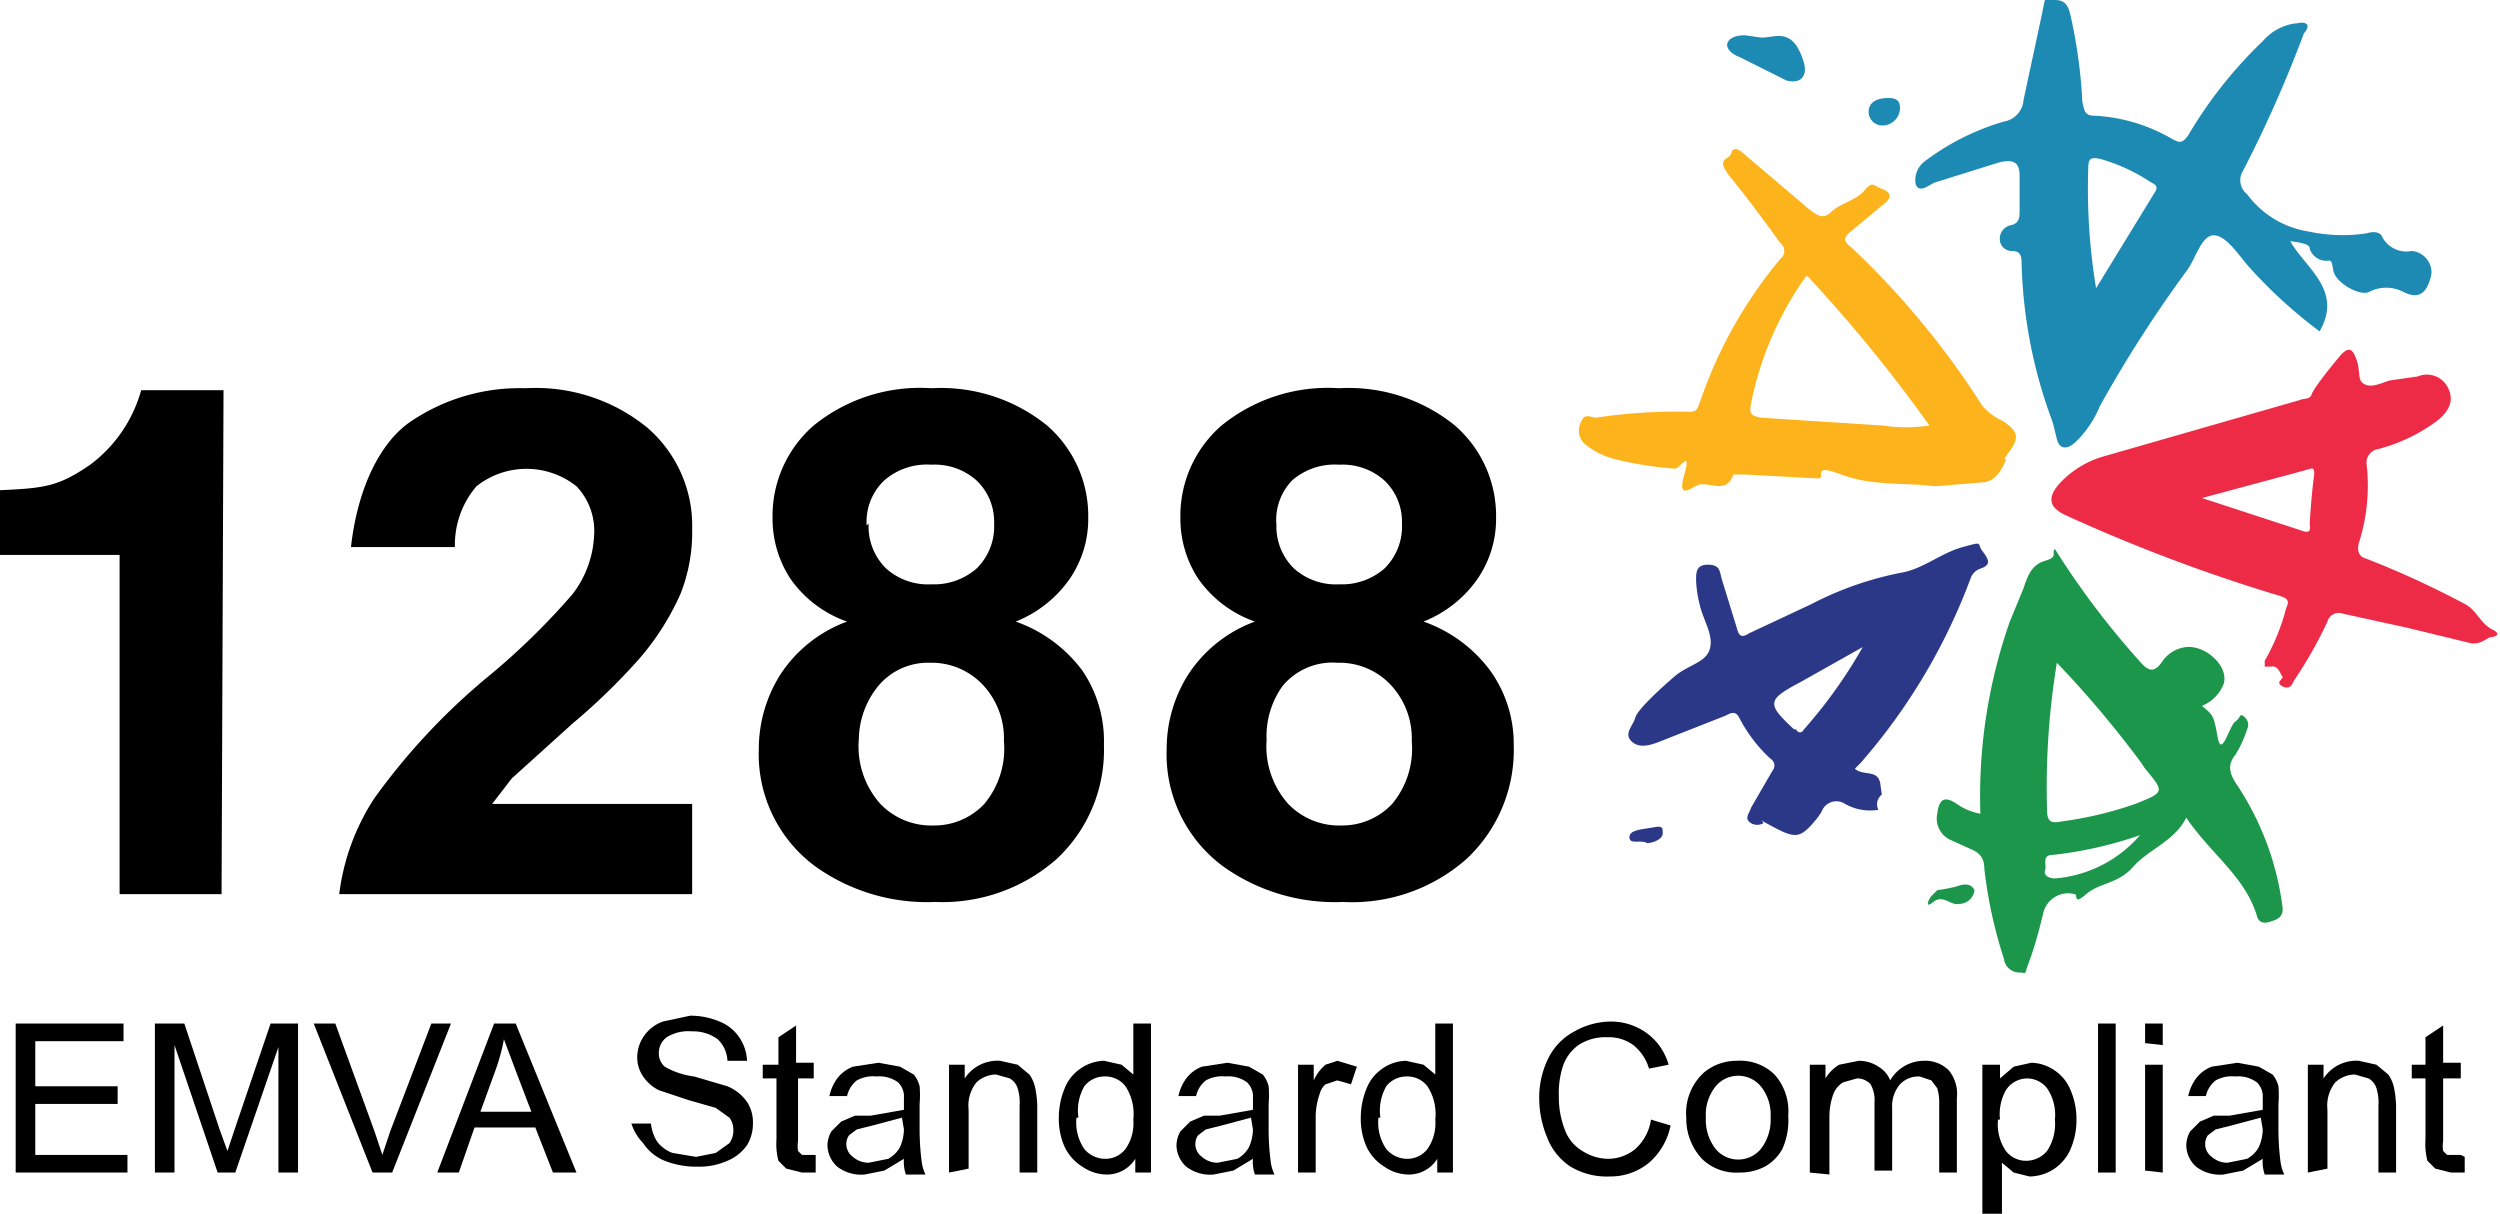 <svg xmlns="http://www.w3.org/2000/svg" viewBox="0 0 127.5 61.9"><defs><style>.a{fill:#1c8ab2;}.b{fill:#1b964b;}.c{fill:#ee2b46;}.d{fill:#fcb31c;}.e{fill:#2b3888;}</style></defs><title>emva1288-logo</title><path class="a" d="M137.1 21.3c.8 1.4 2.7 2.5 1.5 4.6a24.4 24.4.0 01-3.7-3.4c-.5-.6-1.1-1.5-1.7-1.5s-.9 1.1-1.3 1.7a65.5 65.5.0 00-4.5 7 5.5 5.5.0 01-1.1 1.7c-.2.2-.5.5-.8.4s-.3-.5-.4-.8a4.2 4.2.0 00-.2-.7 24.8 24.8.0 01-1.5-7.9c0-.4-.1-.6-.5-.6a.6.6.0 01-.6-.5.7.7.0 01.5-.8c.5-.1.5-.4.5-.8s0-1.1.0-1.6.0-1.1-1.1-.8l-3.2 1c-.3.1-.8.6-1 .1a1.2 1.2.0 01.5-1.2 12.4 12.4.0 014-2 1.2 1.2.0 001-1.1c.3-1.4.6-2.8.9-4.2s.1-.9.7-.9.7.4.8.8a25.8 25.8.0 01.6 4.4c.1.4.1.7.6.7a8.7 8.7.0 014 1.2c.4.2.5.2.8-.2a22.3 22.3.0 013.8-4.8 2.7 2.7.0 011.6-.9c.2.0.4-.1.6.0s0 .4-.1.5a64.5 64.5.0 01-3.1 7 .9.9.0 00.2 1.2 4.8 4.8.0 003.1 1.9 8.3 8.3.0 003 .1c.3-.1.7-.1.8.2a1.4 1.4.0 001.5.7 1.1 1.1.0 011 1.2c-.2.9-.6 1.3-1.4.9a1.9 1.9.0 00-1.8.0c-.5.2-1.7-.5-1.8-1.1s-.1-.5-.4-.5a.9.9.0 01-.8-.6C138.1 21.5 137.9 21.4 137.1 21.3zm-9.9 2.4 3-4.9c.2-.3.0-.4-.2-.5a9.2 9.2.0 00-2.6-1.2c-.5-.1-.6.0-.6.5A31.2 31.2.0 00127.2 23.7z" transform="translate(-20.3 -9)"/><path class="b" d="M121.3 50.5a26.9 26.9.0 011.5-9.8l.7-1.7c.2-.6.4-1.2 1.1-1.4s.3-.4.5-.6a41.8 41.8.0 004.3 5.7c.5.6.8.6 1.2.0a1.7 1.7.0 011.2-.7c1-.1 2.2 1 1.9 1.9a2 2 0 01-1.1 1.1c.6.5.6.5.8 1.6s.6-.6.9-.8.2-.5.5-.2a.5.5.0 01.1.6 5.7 5.7.0 01-.6 1.3c-.4.5-.3.9.0 1.4a14.6 14.6.0 012.4 6.3c.1.6-.3.7-.6.8s-.6.1-.7-.3c-.6-2-2.4-3.2-3.6-5-.6 1.2-1.9 1.6-2.7 2.5s-1.7.8-2.4 1.4-.4.0-.6.0a1.3 1.3.0 00-1.6 1c-.2.8-.4 1.6-.7 2.4s-.1.6-.5.6a.8.8.0 01-.8-.7 23.5 23.5.0 01-1-4.6c0-.5-.2-.8-.7-1l-1.1-.5a1.2 1.2.0 01-.6-1.3c.1-.8.4-.9 1-.5A3 3 0 00121.3 50.5zm8.4 1a20.3 20.3.0 01-4.7 1.1c-.6.0-.3.5-.4.8s.3.4.5.4a6.4 6.4.0 004.5-2.4h0zm-4.5-8.7a39.1 39.1.0 00-.5 7.5c0 .6.2.7.7.6a19.1 19.1.0 003.8-.9c1.5-.6 1.5-.6.5-1.8l-.2-.3A52.8 52.8.0 00125.2 42.8z" transform="translate(-20.3 -9)"/><path class="c" d="M135.8 43v-.3a10.9 10.9.0 001.1-2.7c.2-.4.0-.5-.3-.6a85.7 85.7.0 01-10.9-4.1c-.9-.4-1-.9-.4-1.6a4.9 4.9.0 012.2-1.4l10.1-2.9c.2-.1.5.0.6-.3s.9-1.3 1.4-1.9.7-.4.9.2.0 1 .4 1.2.9-.1 1.3-.2l1.4-.2a1.2 1.2.0 011.6.7c.3.7-.2 1.3-.8 1.7a8.7 8.7.0 01-2.8 1.3.7.7.0 00-.6.8 9.6 9.6.0 01-.4 4c-.1.4.0.7.4.8a46.8 46.8.0 015 2.3c.6.3.8 1 1.4 1.3s0 .4-.1.4-.5.4-1 .3L143 41l-3.2-.7a.6.6.0 00-.8.4 21.7 21.7.0 01-1.7 3c-.1.2-.2.5-.6.3s.1-.4.0-.5-.2-.6-.6-.5zm-3.2-8.6h0l5.2 1.7c.4.1.3-.2.3-.4s.1-1.6.2-2.3-.1-.5-.5-.4z" transform="translate(-20.3 -9)"/><path class="d" d="M119 33.8c-1.6-.2-3.2.0-4.8-.6s-.7.2-1.2.2l-3.7-.2h-.6c-.3.9-1 .5-1.5.5h-.2c-.4.1-1.2.9-.8-.5s-.3-.2-.5-.3a17.8 17.8.0 01-3.1-.5 3.8 3.8.0 01-1.4-.7.9.9.0 01-.3-1.1c.2-.6.5-.3.8-.3a28.1 28.1.0 014.8-.3c.4.0.4-.3.5-.5a22.8 22.8.0 014.1-7.3.5.5.0 000-.8c-.8-1.1-1.6-2.2-2.5-3.3s-.1-.9.0-1.3.5-.1.7.1l3.3 2.8c.4.3.7.5 1.1.1s1.3-.6 1.7-1.1.5-.2.8-.1.7.3.3.7l-1.8 1.5c-.4.3-.4.5.0.8a42 42 0 016.7 8.1 3.1 3.1.0 001.1.8c.7.5.8.8.3 1.5s-.2.3-.2.4-.4 1.2-1.2 1.2zm-6.6-10.7a16.9 16.9.0 00-2.8 6.5c-.1.5.0.6.5.7l6.2.4a8 8 0 002.4.0A75.8 75.8.0 00112.5 23.1z" transform="translate(-20.3 -9)"/><path class="e" d="M114.9 48.2c.4.4 1.2.0 1.3.8s.1.4.0.6a.6.6.0 00-.1.7 2.6 2.6.0 01-1.7-.3.8.8.0 00-1.2.4l-.2.3c-.9 1.1-1.1 1.1-2.4.4s-.2-.2-.4-.1-.5.1-.7-.1.0-.4.1-.7l1.1-1.9a.4.4.0 00-.1-.6 7.5 7.5.0 01-1.6-2.1c-.2-.4-.5-.2-.7-.1l-3.3 1.3c-.5.2-1.1.4-1.5.0s.1-.8.2-1.2 1.3-1.5 2-2.1 1.6-.7 1.8-1.4-.3-1.4-.5-2.2a6.1 6.1.0 01-.2-1.3c0-.4.0-.8.6-.8s.6.3.7.7l.8 2.6c.1.4.3.4.6.2l3.2-1.5a16.9 16.9.0 014.6-1.6c1.1-.2 2-1 3.1-1.3s.7-.2 1 .2.5.7-.1.9a.8.8.0 00-.5.5 30.4 30.4.0 01-5.6 9.4zm.4-6.2-1.6.9-1.6.9c-1.7.9-1.7 1.1-.3 2.4h.1c.1.2.3.2.4.0A24.7 24.7.0 00115.3 42z" transform="translate(-20.3 -9)"/><path class="a" d="M110 10.9c.6.1 1.3-.4 1.9.4a3.3 3.3.0 01.4.9c.2.7-.2 1.1-.9.9L109 11.9c-.3-.1-.7-.4-.6-.7s.5-.4.9-.4z" transform="translate(-20.3 -9)"/><path class="a" d="M116.6 14c.2.0.6.0.6.5a.9.9.0 01-.9.9.7.7.0 01-.7-.7C115.6 14.3 115.9 14 116.6 14z" transform="translate(-20.3 -9)"/><path class="b" d="M121 54.4a.8.8.0 01-.8.7c-.4.1-.8-.5-1.3-.1s-.2-.2-.1-.3.3-.3.3-.3.7-.1 1-.2S120.8 54 121 54.4z" transform="translate(-20.3 -9)"/><path class="e" d="M104.3 52c-.3-.2-.9.1-.9-.3s.7-.4 1.2-.5.5.0.5.3S104.6 52 104.3 52z" transform="translate(-20.3 -9)"/><path d="M31.6 54.6H26.4V37.3H20.3V34c2.3-.1 3-.2 4.6-1.3a7.1 7.1.0 002.6-3.8h4.2z" transform="translate(-20.3 -9)"/><path d="M55.6 50v4.6h-18a11.5 11.5.0 011.8-4.9 33.2 33.2.0 015.8-6.2 35.5 35.5.0 004.3-4.2 5.3 5.3.0 001.1-3 3.3 3.3.0 00-.9-2.5 4.1 4.1.0 00-5.1.0 4.6 4.6.0 00-1.1 3.1H38.2c.3-2.7 1.3-5.1 2.9-6.3a9.9 9.9.0 016-1.8 9 9 0 016.2 2A6.6 6.6.0 0155.6 36a8.5 8.5.0 01-.6 3.3 13.3 13.3.0 01-2.1 3.3 32.1 32.1.0 01-3.4 3.3l-3.1 2.8L45.4 50z" transform="translate(-20.3 -9)"/><path d="M63.5 40.7a5.9 5.9.0 01-2.9-2.2 5.6 5.6.0 01-.9-3.1 6.1 6.1.0 012.1-4.7 8.6 8.6.0 016-1.9 8.6 8.6.0 015.9 1.9 6.1 6.1.0 012.1 4.7 5.4 5.4.0 01-1 3.2 6.1 6.1.0 01-2.7 2.1 7.2 7.2.0 013.4 2.5A6.4 6.4.0 0176.6 47a7.6 7.6.0 01-2.4 5.8A8.8 8.8.0 0168 55a9.8 9.8.0 01-6.1-1.8 7.1 7.1.0 01-2.9-6 7.1 7.1.0 011.1-3.8 6.9 6.9.0 013.4-2.7zm.6 6A4.4 4.4.0 0065.2 50a3.6 3.6.0 002.7 1.1A3.5 3.5.0 0070.5 50a4.4 4.4.0 001-3.2 4 4 0 00-1.1-2.9 3.6 3.6.0 00-2.7-1.1A3.3 3.3.0 0065 44.1 4.4 4.4.0 0064.1 46.8zm.5-11a3 3 0 00.9 2.3 3.2 3.2.0 002.3.8 3.3 3.3.0 002.3-.8 3 3 0 00.9-2.3 2.9 2.9.0 00-.9-2.2 3.2 3.2.0 00-2.3-.8 3.3 3.3.0 00-2.4.8A2.9 2.9.0 0064.5 35.8z" transform="translate(-20.3 -9)"/><path d="M84.3 40.7a5.9 5.9.0 01-2.9-2.2 5.6 5.6.0 01-.9-3.1 6.1 6.1.0 012.1-4.7 8.6 8.6.0 016-1.9 8.6 8.6.0 015.9 1.9 6.1 6.1.0 012.1 4.7 5.4 5.4.0 01-1 3.2 6.1 6.1.0 01-2.7 2.1 7.2 7.2.0 013.4 2.5A6.4 6.4.0 0197.5 47a7.6 7.6.0 01-2.4 5.8A8.8 8.8.0 0188.8 55a9.8 9.8.0 01-6.1-1.8 7.1 7.1.0 01-2.9-6 7.1 7.1.0 011.1-3.8A6.9 6.9.0 0184.3 40.7zm.6 6A4.4 4.4.0 0086 50a3.6 3.6.0 002.7 1.1A3.5 3.5.0 0091.3 50a4.4 4.4.0 001-3.2 4 4 0 00-1.1-2.9 3.6 3.6.0 00-2.7-1.1A3.3 3.3.0 0085.7 44 4.4 4.4.0 0084.9 46.8zm.5-11a3 3 0 00.9 2.3 3.2 3.2.0 002.3.8 3.3 3.3.0 002.3-.8 3 3 0 00.9-2.3 2.9 2.9.0 00-.9-2.2 3.2 3.2.0 00-2.3-.8 3.3 3.3.0 00-2.4.8A2.9 2.9.0 0085.4 35.8z" transform="translate(-20.3 -9)"/><path d="M21.1 68.8V61.2h5.5v.9H22.1v2.3h4.2v.9H22.1v2.6h4.7v.9z" transform="translate(-20.3 -9)"/><path d="M28.2 68.8V61.2h1.5l1.8 5.4.4 1.1.4-1.2 1.8-5.3h1.4v7.6h-1V62.4l-2.2 6.4h-.9l-2.2-6.5v6.5z" transform="translate(-20.3 -9)"/><path d="M39.3 68.8l-3-7.6h1.1l2 5.5.4 1.2.4-1.2 2.1-5.5h1l-3 7.6z" transform="translate(-20.3 -9)"/><path d="M42.6 68.8l2.9-7.6h1.1l3.1 7.6H48.5l-.9-2.3H44.5l-.8 2.3zm2.2-3.1h2.6l-.8-2.1L46 62a9.8 9.8.0 01-.4 1.5z" transform="translate(-20.3 -9)"/><path d="M52.5 66.3h1a2.1 2.1.0 00.3.9 1.7 1.7.0 00.8.6l1.2.2 1-.2.7-.5a1.1 1.1.0 00.2-.7 1 1 0 00-.2-.6l-.7-.5-1.4-.4-1.5-.5a2.1 2.1.0 01-.8-.7 1.7 1.7.0 01-.3-.9 1.9 1.9.0 01.3-1.1 2 2 0 011-.8l1.4-.3a3.8 3.8.0 011.5.3 2.2 2.2.0 011 .8 2.3 2.3.0 01.4 1.2h-1a1.6 1.6.0 00-.5-1.1 2.1 2.1.0 00-1.3-.4 2.1 2.1.0 00-1.3.3 1 1 0 00-.4.8.9.9.0 00.3.7 4 4 0 001.5.5l1.7.5a2.3 2.3.0 011 .8 1.9 1.9.0 01.3 1.1 2.1 2.1.0 01-.3 1.1 2.3 2.3.0 01-1 .8 3.5 3.5.0 01-1.5.3 4.4 4.4.0 01-1.7-.3 2.4 2.4.0 01-1.1-.9A2.6 2.6.0 0152.5 66.3z" transform="translate(-20.3 -9)"/><path d="M61.9 68v.8h-.7l-.8-.2-.4-.4a3.4 3.4.0 01-.1-1.1V64h-.7v-.7H60V61.9l.9-.6v1.9h.9V64H61v3.2a1.6 1.6.0 000 .5l.2.2h.7z" transform="translate(-20.3 -9)"/><path d="M66.4 68.1l-1 .6-1 .2a2 2 0 01-1.4-.4 1.5 1.5.0 01-.5-1.1 1.5 1.5.0 01.2-.7l.5-.5.7-.3h.8l1.7-.3V65a1 1 0 00-.3-.8 1.6 1.6.0 00-1.1-.3 1.7 1.7.0 00-1 .2 1.4 1.4.0 00-.5.8h-.9a2.3 2.3.0 01.4-.9 1.8 1.8.0 01.8-.6l1.3-.2 1.1.2.7.4a1.5 1.5.0 01.3.6 5.3 5.3.0 010 .9v1.2a13.2 13.2.0 00.1 1.7 2.1 2.1.0 00.2.7h-1A2 2 0 0166.4 68.1zM66.3 66l-1.5.4-.8.2-.4.3a.8.8.0 00.2 1.1 1.2 1.2.0 00.8.3l1-.2a1.5 1.5.0 00.6-.6 2.3 2.3.0 00.2-.9z" transform="translate(-20.3 -9)"/><path d="M68.7 68.8V63.3h.8V64a2 2 0 011.8-.9l.9.2.6.5a1.8 1.8.0 01.3.7 5.4 5.4.0 01.1.9v3.4h-.9V65.4a2.5 2.5.0 00-.1-.9.9.9.0 00-.4-.5l-.7-.2a1.5 1.5.0 00-1 .4 1.9 1.9.0 00-.4 1.4v3z" transform="translate(-20.3 -9)"/><path d="M78.2 68.8v-.7a1.7 1.7.0 01-1.5.8 2.2 2.2.0 01-1.2-.4 2.4 2.4.0 01-.9-1 3.5 3.5.0 01-.3-1.5 3.9 3.9.0 01.3-1.5 2.2 2.2.0 01.8-1 2.2 2.2.0 011.2-.4l.9.2.6.5V61.2h.9v7.6zm-3-2.8a2.4 2.4.0 00.4 1.6 1.4 1.4.0 001.1.5 1.3 1.3.0 001-.5 2.3 2.3.0 00.4-1.5 2.6 2.6.0 00-.4-1.7 1.3 1.3.0 00-1.1-.5 1.3 1.3.0 00-1 .5A2.5 2.5.0 0075.3 66z" transform="translate(-20.3 -9)"/><path d="M84.2 68.1l-1 .6-1 .2a2 2 0 01-1.4-.4 1.5 1.5.0 01-.5-1.1 1.5 1.5.0 01.2-.7l.5-.5.7-.3h.8l1.7-.3V65a1 1 0 00-.3-.8 1.6 1.6.0 00-1.1-.3 1.7 1.7.0 00-1 .2 1.4 1.4.0 00-.5.8h-.9a2.3 2.3.0 01.4-.9 1.8 1.8.0 01.8-.6l1.3-.2 1.1.2.7.4a1.5 1.5.0 01.3.6 5.3 5.3.0 010 .9v1.2a13.2 13.2.0 00.1 1.7 2.1 2.1.0 00.2.7h-1A2 2 0 0184.2 68.1zM84.1 66l-1.5.4-.8.2-.4.3a.8.8.0 00.2 1.1 1.2 1.2.0 00.8.3l1-.2a1.5 1.5.0 00.6-.6 2.3 2.3.0 00.2-.9z" transform="translate(-20.3 -9)"/><path d="M86.5 68.8V63.3h.8v.8a2.3 2.3.0 01.6-.8l.6-.2 1 .3-.3.9-.7-.2-.6.2a1 1 0 00-.3.5 3.6 3.6.0 00-.2 1.1v2.9z" transform="translate(-20.3 -9)"/><path d="M93.6 68.8v-.7a1.7 1.7.0 01-1.5.8 2.2 2.2.0 01-1.2-.4 2.4 2.4.0 01-.9-1 3.5 3.5.0 01-.3-1.5 3.9 3.9.0 01.3-1.5 2.2 2.2.0 01.8-1 2.2 2.2.0 011.2-.4l.9.2.6.5V61.2h.9v7.6zm-3-2.8a2.4 2.4.0 00.4 1.6 1.4 1.4.0 001.1.5 1.3 1.3.0 001-.5 2.3 2.3.0 00.4-1.5 2.6 2.6.0 00-.4-1.7 1.3 1.3.0 00-1.1-.5 1.3 1.3.0 00-1 .5A2.5 2.5.0 0090.7 66z" transform="translate(-20.3 -9)"/><path d="M104.5 66.1l1 .3a3.4 3.4.0 01-1.1 1.9 3.1 3.1.0 01-2 .7 3.6 3.6.0 01-2-.5A3.1 3.1.0 0199.2 67a5.2 5.2.0 01-.4-2 4.5 4.5.0 01.5-2.1 3.1 3.1.0 011.3-1.3 3.8 3.8.0 011.8-.5 3.1 3.1.0 011.9.6 3 3 0 011.1 1.6l-1 .2a2.4 2.4.0 00-.8-1.2 2.1 2.1.0 00-1.3-.4 2.5 2.5.0 00-1.5.4 2.2 2.2.0 00-.8 1.1 4.5 4.5.0 00-.2 1.5 4.6 4.6.0 00.3 1.7 2.1 2.1.0 00.9 1.1 2.5 2.5.0 001.3.4 2.2 2.2.0 001.4-.5A2.5 2.5.0 00104.5 66.1z" transform="translate(-20.3 -9)"/><path d="M106.3 66a2.8 2.8.0 01.9-2.3 2.6 2.6.0 011.7-.6 2.5 2.5.0 011.9.7 2.8 2.8.0 01.7 2.1 3.6 3.6.0 01-.3 1.7 2.3 2.3.0 01-.9.9 2.7 2.7.0 01-1.3.3 2.5 2.5.0 01-1.9-.7A3 3 0 01106.3 66zm1 0a2.4 2.4.0 00.5 1.6 1.5 1.5.0 002.3.0 2.4 2.4.0 00.5-1.6 2.3 2.3.0 00-.5-1.6 1.5 1.5.0 00-2.3.0A2.3 2.3.0 00107.3 66z" transform="translate(-20.3 -9)"/><path d="M112.6 68.8V63.3h.8V64a2 2 0 01.7-.7l1-.2a1.8 1.8.0 011 .3 1.4 1.4.0 01.6.7 2 2 0 011.7-1 1.7 1.7.0 011.3.5 1.9 1.9.0 01.4 1.4v3.8h-.9V65.3a2.6 2.6.0 00-.1-.8l-.3-.4-.6-.2a1.3 1.3.0 00-1 .4 1.7 1.7.0 00-.4 1.2v3.2h-.9V65.2a1.6 1.6.0 00-.2-.9.9.9.0 00-.7-.3l-.7.2a1.2 1.2.0 00-.5.6 3.4 3.4.0 00-.2 1.2v2.9z" transform="translate(-20.3 -9)"/><path d="M121.4 70.9V63.3h.9V64l.7-.6.9-.2a2.2 2.2.0 011.2.4 2.2 2.2.0 01.8 1 3.7 3.7.0 01.3 1.5 3.7 3.7.0 01-.3 1.5 2.3 2.3.0 01-2.1 1.4l-.8-.2-.6-.5V71zm.8-4.8a2.4 2.4.0 00.4 1.6 1.3 1.3.0 001 .5 1.4 1.4.0 001.1-.5 2.5 2.5.0 00.4-1.6 2.4 2.4.0 00-.4-1.6 1.3 1.3.0 00-1-.5 1.3 1.3.0 00-1.1.6A2.5 2.5.0 00122.3 66.1z" transform="translate(-20.3 -9)"/><path d="M127.3 68.8V61.2h.9v7.6z" transform="translate(-20.3 -9)"/><path d="M129.7 62.2v-1h.9v1.1zm0 6.5V63.3h.9v5.5z" transform="translate(-20.3 -9)"/><path d="M135.7 68.1l-1 .6-1 .2a2 2 0 01-1.4-.4 1.5 1.5.0 01-.5-1.1 1.5 1.5.0 01.2-.7l.5-.5.7-.3h.8l1.7-.3V65a1 1 0 00-.3-.8 1.6 1.6.0 00-1.1-.3 1.7 1.7.0 00-1 .2 1.4 1.4.0 00-.5.8h-.9a2.3 2.3.0 01.4-.9 1.8 1.8.0 01.8-.6l1.3-.2 1.1.2.7.4a1.5 1.5.0 01.3.6 5.3 5.3.0 010 .9v1.2a13.2 13.2.0 00.1 1.7 2.1 2.1.0 00.2.7h-1A2 2 0 01135.7 68.1zm-.1-2.1-1.5.4-.8.2-.4.3a.8.8.0 00.2 1.1 1.2 1.2.0 00.8.3l1-.2a1.5 1.5.0 00.6-.6 2.3 2.3.0 00.2-.9z" transform="translate(-20.3 -9)"/><path d="M138 68.8V63.3h.8V64a2 2 0 011.8-.9l.9.2.6.5a1.8 1.8.0 01.3.7 5.4 5.4.0 01.1.9v3.4h-.9V65.4a2.5 2.5.0 00-.1-.9.9.9.0 00-.4-.5l-.7-.2a1.5 1.5.0 00-1 .4 1.9 1.9.0 00-.4 1.4v3z" transform="translate(-20.3 -9)"/><path d="M146 68v.8h-.7l-.8-.2-.4-.4a3.4 3.4.0 01-.1-1.1V64h-.7v-.7h.7V61.9l.9-.6v1.9h.9V64h-.9v3.2a1.6 1.6.0 000 .5l.2.2h.7z" transform="translate(-20.3 -9)"/></svg>